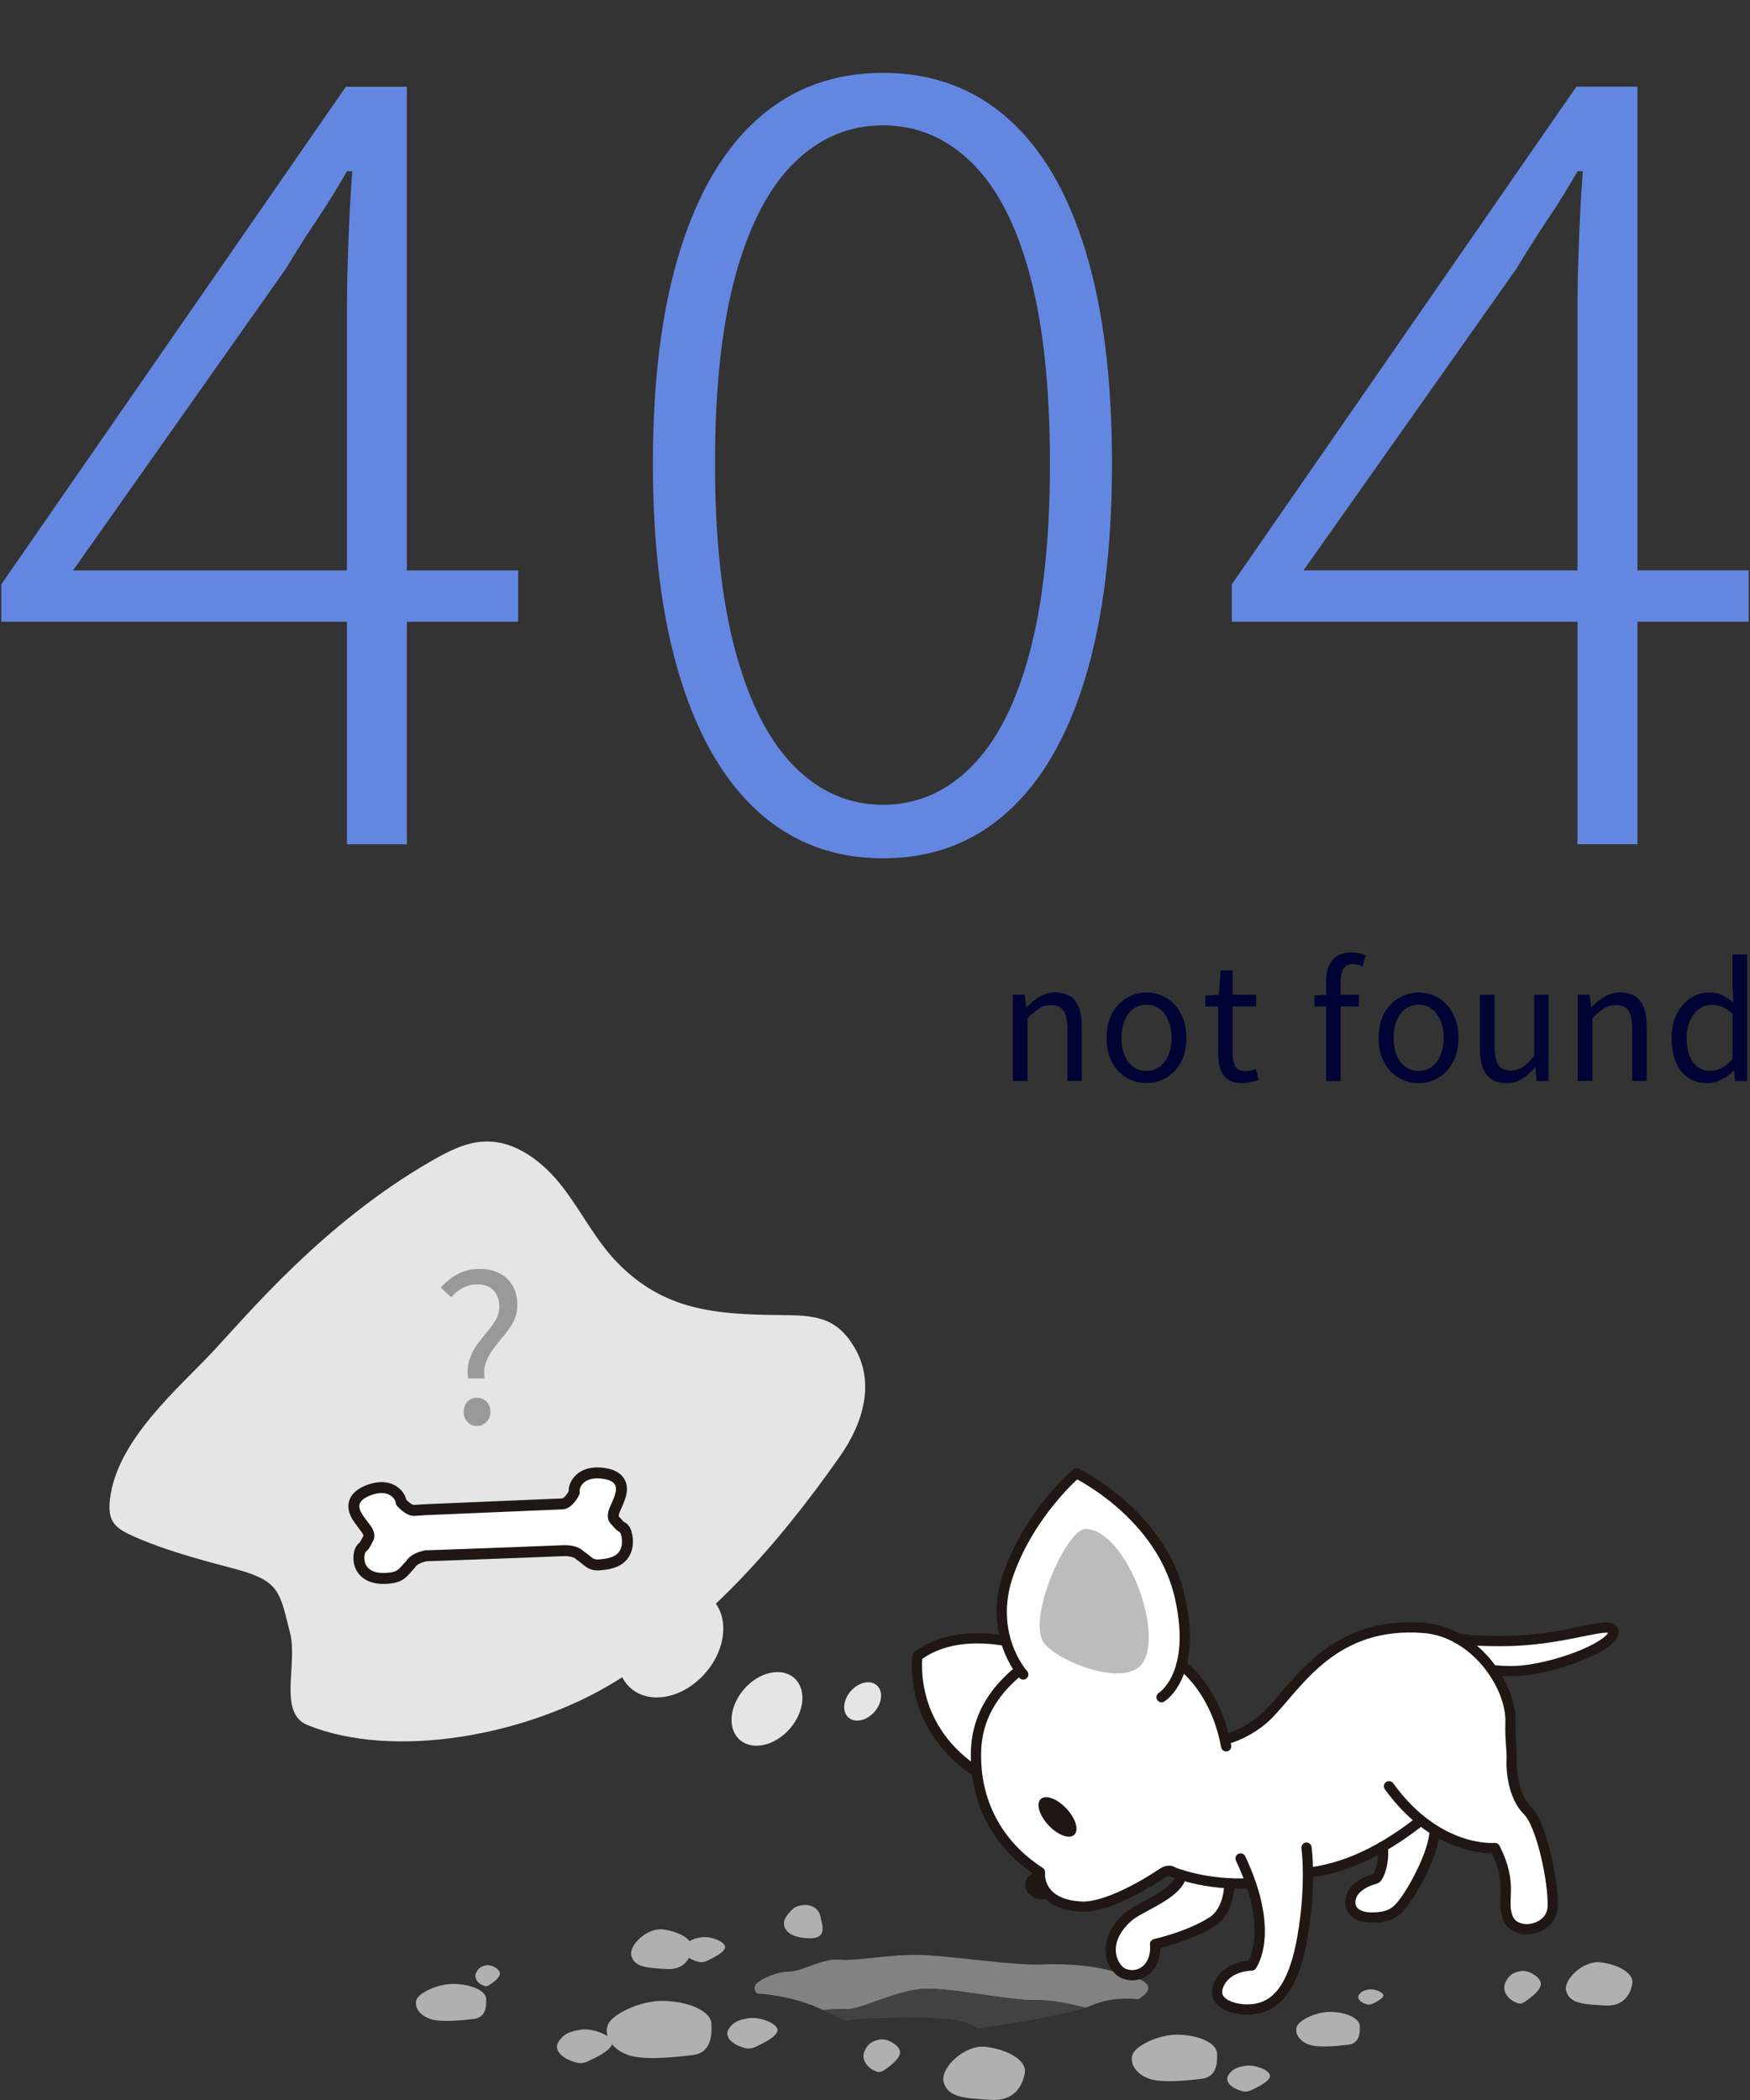 <?xml version="1.0" encoding="UTF-8"?><svg id="_レイヤー_1" xmlns="http://www.w3.org/2000/svg" viewBox="0 0 350 420"><rect x="0" y="0" width="350" height="420" fill="#333333" stroke="none"/><defs><style>.cls-1{fill:none;stroke-width:2.05px;}.cls-1,.cls-2{stroke:#201715;stroke-linecap:round;stroke-linejoin:round;}.cls-2{stroke-width:2.19px;}.cls-2,.cls-3{fill:#fff;}.cls-4{fill:#828282;}.cls-4,.cls-5,.cls-6,.cls-7,.cls-8,.cls-9,.cls-10,.cls-3,.cls-11,.cls-12{stroke-width:0px;}.cls-5{fill:#6387e0;}.cls-6{fill:#424242;}.cls-7{fill:#201715;}.cls-8{fill:#b0b0b0;}.cls-9{fill:#bcbcbc;}.cls-10{fill:#999;}.cls-11{fill:#e5e5e5;}.cls-12{fill:#000333;}</style></defs><path class="cls-5" d="m69.39,168.87V61.01c0-3.56.11-8.03.32-13.38.21-5.35.46-9.81.75-13.38h-1.07c-1.86,3.28-3.82,6.46-5.89,9.52-2.07,3.07-4.17,6.39-6.31,9.95L14.6,114.09h89.03v10.27H.26v-7.49L69.17,17.35h12.2v151.52h-11.99Z"/><path class="cls-5" d="m176.6,171.66c-9.7,0-17.98-3.07-24.83-9.2-6.85-6.13-12.09-15.09-15.73-26.86-3.64-11.77-5.46-26.07-5.46-42.91s1.82-31.07,5.46-42.7c3.64-11.63,8.88-20.44,15.73-26.43,6.85-5.99,15.12-8.99,24.83-8.99s17.98,3,24.83,8.99c6.85,5.99,12.05,14.8,15.62,26.43,3.57,11.63,5.35,25.86,5.35,42.7s-1.79,31.14-5.35,42.91c-3.57,11.77-8.77,20.73-15.62,26.86-6.85,6.14-15.12,9.2-24.83,9.2Zm0-10.7c6.71,0,12.59-2.53,17.66-7.6,5.06-5.06,8.95-12.66,11.66-22.79,2.71-10.13,4.07-22.76,4.07-37.88s-1.36-27.89-4.07-37.88c-2.71-9.99-6.6-17.44-11.66-22.36-5.07-4.92-10.95-7.38-17.66-7.38s-12.59,2.46-17.66,7.38c-5.07,4.92-8.99,12.38-11.77,22.36-2.78,9.99-4.17,22.62-4.17,37.88s1.39,27.75,4.17,37.88c2.78,10.13,6.7,17.73,11.77,22.79,5.06,5.07,10.95,7.6,17.66,7.6Z"/><path class="cls-5" d="m315.5,168.87V61.01c0-3.56.11-8.03.32-13.38.21-5.35.46-9.81.75-13.38h-1.07c-1.86,3.28-3.82,6.46-5.89,9.52-2.07,3.07-4.17,6.39-6.31,9.95l-42.59,60.35h89.03v10.27h-103.37v-7.49l68.91-99.52h12.2v151.52h-11.99Z"/><path class="cls-12" d="m202.57,216.2v-17.26h2.38l.29,2.51h.06c.83-.83,1.7-1.53,2.62-2.1.92-.57,1.98-.86,3.16-.86,1.82,0,3.16.58,4.01,1.73.85,1.16,1.27,2.83,1.27,5.04v10.93h-2.89v-10.55c0-1.63-.26-2.81-.78-3.53-.52-.72-1.35-1.08-2.49-1.08-.89,0-1.69.22-2.38.67-.7.44-1.47,1.1-2.32,1.97v12.52h-2.92Z"/><path class="cls-12" d="m229.29,216.62c-1.4,0-2.71-.35-3.94-1.06s-2.21-1.74-2.94-3.08c-.73-1.35-1.1-2.97-1.1-4.88s.37-3.56,1.1-4.91c.73-1.35,1.71-2.38,2.94-3.1,1.23-.72,2.54-1.08,3.94-1.08,1.06,0,2.07.2,3.03.6.96.4,1.82,1,2.56,1.78.74.78,1.32,1.74,1.75,2.86.42,1.12.64,2.41.64,3.85,0,1.91-.37,3.53-1.11,4.88-.74,1.35-1.72,2.37-2.92,3.08-1.21.71-2.52,1.06-3.94,1.06Zm0-2.42c1,0,1.87-.28,2.62-.83.75-.55,1.34-1.32,1.76-2.32.42-1,.64-2.15.64-3.46s-.21-2.5-.64-3.5c-.42-1-1.01-1.77-1.76-2.32-.75-.55-1.63-.83-2.62-.83s-1.87.28-2.62.83c-.75.55-1.34,1.32-1.75,2.32-.41,1-.62,2.16-.62,3.5s.21,2.47.62,3.46c.41,1,1,1.77,1.75,2.32.75.55,1.62.83,2.62.83Z"/><path class="cls-12" d="m248.52,216.62c-1.21,0-2.17-.24-2.89-.72-.72-.48-1.23-1.15-1.54-2.02-.31-.87-.46-1.88-.46-3.02v-9.57h-2.57v-2.19l2.73-.16.32-4.86h2.42v4.86h4.7v2.35h-4.7v9.66c0,1.04.2,1.85.59,2.43.39.58,1.09.87,2.08.87.32,0,.66-.05,1.02-.14.36-.1.68-.21.95-.33l.57,2.19c-.49.17-1.01.32-1.56.44-.55.13-1.1.19-1.65.19Z"/><path class="cls-12" d="m262.89,201.3v-2.19l2.48-.16h6.42v2.35h-8.9Zm2.35,14.91v-20.02c0-1.16.18-2.17.54-3.02.36-.85.91-1.5,1.65-1.97.74-.47,1.68-.7,2.83-.7.53,0,1.04.05,1.54.16.5.11.95.23,1.35.38l-.64,2.26c-.64-.32-1.28-.48-1.94-.48-.83,0-1.44.29-1.84.86-.4.57-.6,1.42-.6,2.54v19.99h-2.89Z"/><path class="cls-12" d="m283.71,216.62c-1.4,0-2.71-.35-3.94-1.06-1.23-.71-2.21-1.74-2.94-3.08-.73-1.35-1.1-2.97-1.1-4.88s.37-3.56,1.1-4.91c.73-1.35,1.71-2.38,2.94-3.1,1.23-.72,2.54-1.08,3.94-1.08,1.06,0,2.07.2,3.03.6.96.4,1.82,1,2.56,1.78.74.78,1.32,1.74,1.75,2.86.42,1.12.64,2.41.64,3.85,0,1.91-.37,3.53-1.11,4.88-.74,1.35-1.72,2.37-2.92,3.08-1.21.71-2.52,1.06-3.94,1.06Zm0-2.42c1,0,1.87-.28,2.62-.83.75-.55,1.34-1.32,1.76-2.32.42-1,.64-2.15.64-3.46s-.21-2.5-.64-3.5c-.42-1-1.01-1.77-1.76-2.32-.75-.55-1.63-.83-2.62-.83s-1.87.28-2.62.83c-.75.55-1.34,1.32-1.75,2.32-.41,1-.62,2.16-.62,3.5s.21,2.47.62,3.46c.41,1,1,1.77,1.75,2.32.75.55,1.62.83,2.62.83Z"/><path class="cls-12" d="m301.31,216.62c-1.82,0-3.16-.57-4.02-1.72-.86-1.14-1.29-2.82-1.29-5.02v-10.93h2.92v10.58c0,1.59.25,2.75.76,3.48.51.73,1.33,1.1,2.48,1.1.89,0,1.69-.23,2.38-.7.7-.47,1.46-1.21,2.29-2.22v-12.24h2.89v17.26h-2.42l-.22-2.7h-.09c-.81.93-1.66,1.68-2.56,2.26s-1.94.86-3.13.86Z"/><path class="cls-12" d="m315.55,216.2v-17.26h2.38l.29,2.51h.06c.83-.83,1.7-1.53,2.62-2.1.92-.57,1.98-.86,3.16-.86,1.82,0,3.16.58,4.01,1.73.85,1.16,1.27,2.83,1.27,5.04v10.93h-2.89v-10.55c0-1.63-.26-2.81-.78-3.53-.52-.72-1.35-1.08-2.49-1.08-.89,0-1.69.22-2.38.67-.7.44-1.47,1.1-2.32,1.97v12.52h-2.92Z"/><path class="cls-12" d="m341.45,216.62c-1.44,0-2.7-.35-3.77-1.05-1.07-.7-1.9-1.72-2.48-3.07-.58-1.35-.87-2.98-.87-4.91s.35-3.47,1.05-4.83c.7-1.36,1.62-2.4,2.75-3.15,1.13-.74,2.36-1.11,3.67-1.11,1.02,0,1.89.17,2.62.52.73.35,1.48.84,2.24,1.48l-.16-2.96v-6.64h2.92v25.3h-2.38l-.25-2.03h-.1c-.68.68-1.46,1.26-2.35,1.73-.89.48-1.85.72-2.89.72Zm.64-2.45c.8,0,1.57-.2,2.29-.59.72-.39,1.43-.98,2.13-1.76v-9.06c-.72-.66-1.42-1.12-2.1-1.4-.68-.28-1.38-.41-2.1-.41-.91,0-1.74.28-2.49.84-.75.56-1.36,1.33-1.81,2.32-.46.99-.68,2.13-.68,3.45,0,1.38.19,2.56.57,3.56.38,1,.93,1.75,1.64,2.27.71.52,1.56.78,2.56.78Z"/><path class="cls-4" d="m164.59,402.04c1.56-.18,3.13-.31,4.48-.22,3.57.21,10.59-4.36,17.29-4.08,6.7.29,16.07,2.44,20.9,2.29,3.04-.09,6.66.72,9.86,1.5.41-.14.8-.27,1.12-.41,3.64-1.55,6.82-1.5,9.44-1.27.68-.42,1.23-.86,1.59-1.32,2.05-2.56-4.42-3.63-7.15-4.39-3.78-1.05-9.11-1.46-13.94-1.24-4.82.22-15.9-1.4-22.6-1.85-6.7-.45-14.03,1.23-17.6.89-3.57-.33-7.58,2.38-10.08,2.38s-5.36,1.34-6.43,2.23c-.72.6-.76,1.42-.08,2.15,2.93.2,7.8.86,12.41,2.95.26.12.53.24.8.36Z"/><path class="cls-6" d="m176.83,403.59c12.47-.14,14.94-.1,18.8,2.08,5.56-.8,16.59-2.51,21.48-4.13-3.2-.78-6.82-1.59-9.86-1.5-4.82.14-14.2-2.01-20.9-2.29-6.7-.29-13.72,4.29-17.29,4.08-1.35-.08-2.92.04-4.48.22,1.57.71,3.15,1.43,4.66,2.13,1.6-.31,4-.54,7.58-.58Z"/><path class="cls-8" d="m125.59,410.99c-3.8-1.36-5.01-4.57-3.79-6.46,1.22-1.89,6.46-4.57,11.36-4.34,4.9.22,9.02,2.12,9.13,4.57.11,2.45-.11,5.79-3.67,6.24-3.56.45-9.91,1.11-13.03,0Z"/><path class="cls-8" d="m229.81,415.74c-3.09-1.1-4.08-3.72-3.08-5.26s5.26-3.72,9.25-3.54c3.99.18,7.34,1.72,7.43,3.72.09,1.99-.09,4.71-2.99,5.08s-8.07.91-10.61,0Z"/><path class="cls-8" d="m261.82,408.94c-2.31-.82-3.04-2.77-2.3-3.92.74-1.15,3.92-2.77,6.89-2.64,2.97.14,5.47,1.28,5.54,2.77s-.07,3.51-2.23,3.78c-2.16.27-6.01.68-7.91,0Z"/><path class="cls-8" d="m86.02,403.78c-2.55-.88-3.36-2.96-2.54-4.18s4.33-2.96,7.62-2.81c3.29.14,6.05,1.37,6.13,2.96.07,1.59-.07,3.75-2.47,4.04-2.39.29-6.65.72-8.74,0Z"/><path class="cls-8" d="m148.32,409.39c-1.99-.63-3.5-2.12-2.61-3.54.89-1.42,2.03-1.92,4.13-2.22s5.56,1.01,5.66,2.33-3.13,2.83-4.45,3.44c-1.31.61-2.18.17-2.73,0Z"/><path class="cls-8" d="m273.09,400.77c-.99-.31-1.75-1.06-1.31-1.77.45-.71,1.01-.96,2.06-1.11,1.05-.15,2.78.51,2.83,1.16s-1.57,1.42-2.22,1.72c-.66.3-1.09.09-1.37,0Z"/><path class="cls-8" d="m114.55,412.28c-2.19-.69-3.86-2.34-2.87-3.9.98-1.56,2.23-2.12,4.54-2.45s6.12,1.11,6.24,2.56c.11,1.45-3.45,3.12-4.9,3.79-1.45.67-2.4.19-3.01,0Z"/><path class="cls-8" d="m139.11,392.19c-1.63-.51-2.88-1.74-2.14-2.91.73-1.16,1.67-1.58,3.39-1.83,1.72-.25,4.57.83,4.65,1.91s-2.57,2.32-3.65,2.82-1.79.14-2.24,0Z"/><path class="cls-8" d="m247.89,418.05c-1.69-.53-2.98-1.8-2.22-3.01s1.72-1.63,3.51-1.89,4.73.86,4.81,1.98-2.66,2.41-3.78,2.92-1.85.15-2.32,0Z"/><path class="cls-8" d="m174.78,414.07c-1.45-.67-2.55-2.27-1.9-3.78.65-1.51,1.48-2.05,3-2.37,1.53-.32,4.04,1.08,4.12,2.48s-2.28,3.02-3.23,3.67c-.96.65-1.58.19-1.98,0Z"/><path class="cls-8" d="m302.94,400.38c-1.45-.67-2.55-2.27-1.9-3.78s1.48-2.05,3-2.37c1.53-.32,4.04,1.08,4.12,2.48s-2.28,3.02-3.23,3.67-1.58.19-1.98,0Z"/><path class="cls-8" d="m96.48,397.04c-.97-.43-1.71-1.47-1.27-2.44s.99-1.33,2.01-1.54,2.71.7,2.76,1.61c.05.91-1.53,1.96-2.17,2.37s-1.06.12-1.33,0Z"/><path class="cls-8" d="m158.9,381.51c2.28-1.14,4.78-.31,5.19,1.77s1.45,4.57-2.6,4.36c-4.05-.21-4.88-2.06-4.67-3.32s2.08-2.82,2.08-2.82Z"/><path class="cls-8" d="m188.71,416.3c-.63-2.72,4.23-7.5,8.57-6.92,4.34.58,8.13,2.69,7.68,5.25-.45,2.56-2.12,5.68-6.9,5.34-4.79-.33-8.57-.33-9.35-3.67Z"/><path class="cls-8" d="m313.22,398.11c-.52-2.21,3.45-6.11,6.98-5.64s6.62,2.19,6.26,4.28-1.72,4.63-5.62,4.35c-3.9-.27-6.98-.27-7.62-2.99Z"/><path class="cls-8" d="m126.26,391.06c-.47-2.03,3.16-5.59,6.39-5.16,3.24.43,6.06,2.01,5.73,3.92s-1.58,4.23-5.15,3.99c-3.57-.25-6.39-.25-6.97-2.74Z"/><path class="cls-11" d="m22,299.78c-.18,1.54-.23,3.2.57,4.53.65,1.1,1.79,1.82,2.94,2.39,7.49,3.69,19.43,6.47,22.43,7.34,8.02,2.33,8.04,4.5,10.08,12.58,1.58,6.27-2.5,15.98,3.51,18.41,17.12,6.91,43.82,2.25,61.67-8.8,17.85-11.05,31.78-26.45,44.77-44.93,4.74-6.75,7.11-14.92,2.83-21.97-3.62-5.96-7.79-6.27-14.78-6.32-13.2-.1-23.27-1.02-32.5-10.43-4.39-4.48-7.19-10.25-11.03-15.21s-9.4-9.34-15.67-9.06c-3.74.17-7.19,1.97-10.44,3.83-21.64,12.41-36.88,30.78-43.78,38.15s-19.2,17.69-20.6,29.5Z"/><ellipse class="cls-11" cx="134.11" cy="328.56" rx="12.06" ry="9.21" transform="translate(-201.12 212.13) rotate(-48.64)"/><ellipse class="cls-11" cx="153.4" cy="341.77" rx="8.24" ry="6.05" transform="translate(-204.57 231.33) rotate(-48.68)"/><ellipse class="cls-11" cx="172.53" cy="340.28" rx="4.29" ry="3.15" transform="translate(-196.95 245.19) rotate(-48.68)"/><path class="cls-2" d="m85.3,311.13c-2.71.55-3.19,1.74-3.19,1.74-1.3,1.35-1.74,2.34-3.59,2.66-2.64.46-5.45.06-6.47-2.4-.45-1.07-.4-3.09.56-3.75.35-.24.73-1.21.98-1.56.44-.62.05-1.48-.4-2.09-1.2-1.63-2.93-3.42-2.28-5.33.37-1.09,1.44-1.78,2.5-2.23,1.28-.54,2.71-.85,4.07-.52,1.35.33,2.58,1.42,2.75,2.8,0,0,1.58,1.87,2.83,1.62l1.97-.13c9.15-.39,18.3-.77,27.45-1.16,1.27-.05,2.36-2.25,2.36-2.25-.16-1.38.77-2.73,2-3.37,1.23-.64,2.7-.68,4.07-.46,1.14.18,2.34.6,2.96,1.57,1.09,1.7-.16,3.86-.94,5.72-.29.7-.46,1.63.11,2.13.32.28.93,1.13,1.32,1.28,1.09.41,1.28,2.87,1.03,4-.58,2.7-2.89,3.39-5.56,3.58-1.87.13-2.27-.91-3.85-1.91,0,0-.75-1.05-3.51-.93-9.15.39-27.17,1.02-27.17,1.02Z"/><path class="cls-10" d="m93.63,275.71c-.19-1.4-.1-2.66.26-3.77.36-1.11.87-2.11,1.52-3,.65-.89,1.32-1.74,2.01-2.55.69-.81,1.27-1.63,1.74-2.45.47-.82.71-1.72.71-2.69,0-.81-.16-1.55-.49-2.21-.32-.66-.81-1.19-1.46-1.58-.65-.39-1.46-.59-2.43-.59s-1.95.22-2.84.67-1.69,1.09-2.39,1.92l-2.11-1.95c.95-1.08,2.07-1.97,3.36-2.67,1.3-.7,2.76-1.05,4.38-1.05s2.88.29,4.01.87c1.13.58,2.01,1.41,2.63,2.49.62,1.08.93,2.36.93,3.85,0,1.22-.24,2.3-.73,3.24-.49.95-1.08,1.84-1.78,2.67-.7.84-1.39,1.7-2.07,2.57-.68.88-1.22,1.81-1.62,2.8-.41.99-.53,2.13-.36,3.42h-3.28Zm1.74,9.48c-.73,0-1.35-.26-1.86-.79-.51-.53-.77-1.2-.77-2.01,0-.86.26-1.55.77-2.07.51-.51,1.13-.77,1.86-.77s1.4.26,1.92.77c.53.51.79,1.2.79,2.07,0,.81-.26,1.48-.79,2.01-.53.53-1.17.79-1.92.79Z"/><path class="cls-3" d="m236.26,374.99c-.17.63-.06.6-.41,1.2-1.9,3.3-8.1,5.24-10.38,7.33-5.73,5.25-2.79,10.44-.63,11.23,3.27,1.19,6.58-1.36,6.18-5.94,0,0,6.78-1.49,11.43-4.48,3.53-2.28,3.42-7.66,3.42-7.66l-1.24-5.26h-5.71l-2.66.56v3.03Z"/><path class="cls-3" d="m291.49,327.66c2.01.53,8.06.64,11.32.5,11.33-.47,19.36-4.08,19.86-2.01.65,2.73-10.36,7.17-18.17,7.96-1.65.17-3.54.15-5.47-.03l-3.86-.44-1.79-1.23s-.67-2.15-.9-2.53-.99-2.21-.99-2.21Z"/><path class="cls-3" d="m274.55,364.57l2.44-5.05,6.59-3.25,4.08,4.26-.78,6.35c-.53,4.37-3.91,10.38-5.26,12.37-2.13,3.15-3.31,4.09-6.76,4.25-3.46.16-5.33-1.46-4.68-3.95.65-2.49,3.91-3.57,4.87-3.78.72-.16,1.89-3.34,1.5-6.44l-2-4.77Z"/><path class="cls-3" d="m245.23,349.25c-2.14-11.57-8.97-16.27-8.97-16.27-18.23-12.86-32.57,1.24-32.57,1.24-2.19,1.89-8.18,6.89-8.47,15.91-.32,10.17,4.28,18.8,12.78,24.3,0,0-.75,6.48,8.37,6.89,4.03.18,10.77-3.11,16.05-6.66,1.46-.98,2.13-.28,2.13-.28,0,0,6.61,2.77,15.51,2.26l-3.06-26.43-1.76-.97Z"/><path class="cls-3" d="m277.8,357.25c9.76,13.49,21.18,12.35,21.18,12.35,3.87,7.59,1.07,10.42,2.65,14.1,1.58,3.68,8.71,2.43,8.91-2.34s-2.16-16.41-5.04-19.25c-2.88-2.83-3.27-8.13-3.17-10.04s-.35-4.2-.23-7.5c.26-7.47-7.15-18.2-17.34-18.99-18.12-1.39-25.05,11.12-31.08,17.29-2.29,2.34-5.7,4.26-8.44,4.94l-1.81,19.55,4.13,7.63,14.47-.5c9.11-1.14,16.73-6.21,21.56-9.92l-5.78-7.32Z"/><path class="cls-3" d="m261.3,369.53s1.05,7.4-.85,18.09c-2.05,11.53-6.33,14.43-11.4,14.27-2.88-.09-6.97-1.5-5.21-5.16,1.76-3.66,6.47-3.62,6.47-3.62,0,0,4.87-6.43-2.19-21.42l13.17-2.16Z"/><path class="cls-1" d="m236.26,374.99c-.17.63-.06.6-.41,1.2-1.9,3.3-8.1,5.24-10.38,7.33-5.73,5.25-2.79,10.44-.63,11.23,3.27,1.19,6.58-1.36,6.18-5.94,0,0,6.78-1.49,11.43-4.48,3.53-2.28,3.42-7.66,3.42-7.66"/><path class="cls-1" d="m291.49,327.66c2.01.53,8.06.64,11.32.5,11.33-.47,19.36-4.08,19.86-2.01.65,2.73-10.36,7.17-18.17,7.96-1.65.17-3.54.15-5.47-.03"/><path class="cls-1" d="m276.55,369.33c.38,3.1-.79,6.28-1.5,6.44-.96.22-4.22,1.3-4.87,3.78-.65,2.49,1.22,4.11,4.68,3.95,3.46-.16,4.64-1.1,6.76-4.25,1.34-1.99,4.73-8,5.26-12.37"/><path class="cls-3" d="m197.37,355.59c-16.11-8.97-13.88-24.37-13.88-24.37,8.48-6.31,20.66-2.3,20.66-2.3l3.85,6.21-10.63,20.46Z"/><path class="cls-3" d="m232.31,339.44s7.2-4.34,3.67-20.02c-3.74-16.63-20.7-24.77-20.7-24.77,0,0-9.17,7.78-13.54,20.01-4.37,12.23,2.91,20.24,2.91,20.24"/><path class="cls-1" d="m200.98,328.16c-4.18-.75-11.71-1.26-17.5,3.05,0,0-1.96,13.54,11.07,22.62"/><path class="cls-1" d="m250.05,376.65c-8.9.51-15.51-2.26-15.51-2.26,0,0-.67-.7-2.13.28-5.28,3.55-12.01,6.84-16.05,6.66-9.12-.41-8.37-6.89-8.37-6.89-8.5-5.49-13.1-14.12-12.78-24.3.29-9.02,6.28-14.02,8.47-15.91"/><path class="cls-1" d="m262.01,374.49c9.11-1.14,16.73-6.21,21.56-9.92"/><ellipse class="cls-7" cx="211.5" cy="363.4" rx="2.45" ry="4.9" transform="translate(-191.38 243.05) rotate(-43.17)"/><path class="cls-7" d="m205.17,377.82c.33,1.11,2.51,2.61,4.06,1.9,1.55-.72-.86-5.94-2.41-5.22-1.55.72-2.06,1.93-1.65,3.32Z"/><path class="cls-1" d="m232.31,339.44s7.2-4.34,3.67-20.02c-3.74-16.63-20.7-24.77-20.7-24.77,0,0-9.17,7.78-13.54,20.01-4.37,12.23,2.91,20.24,2.91,20.24"/><path class="cls-9" d="m217.08,305.8c-3.75.02-11.53,17.46-8.44,22.56,2.25,3.71,16.66,9.54,19.98,4.1,4.13-6.78-3.8-26.7-11.53-26.66Z"/><path class="cls-1" d="m236.26,332.99s6.84,4.69,8.97,16.27"/><path class="cls-1" d="m277.8,357.25c9.76,13.49,21.18,12.35,21.18,12.35,3.87,7.59,1.07,10.42,2.65,14.1,1.58,3.68,8.71,2.43,8.91-2.34s-2.16-16.41-5.04-19.25c-2.88-2.83-3.27-8.13-3.17-10.04s-.35-4.2-.23-7.5c.26-7.47-7.15-18.2-17.34-18.99-18.12-1.39-25.05,11.12-31.08,17.29-2.29,2.34-5.7,4.26-8.44,4.94"/><path class="cls-1" d="m261.3,369.53s1.05,7.4-.85,18.09c-2.05,11.53-6.33,14.43-11.4,14.27-2.88-.09-6.97-1.5-5.21-5.16,1.76-3.66,6.47-3.62,6.47-3.62,0,0,4.87-6.43-2.19-21.42"/></svg>